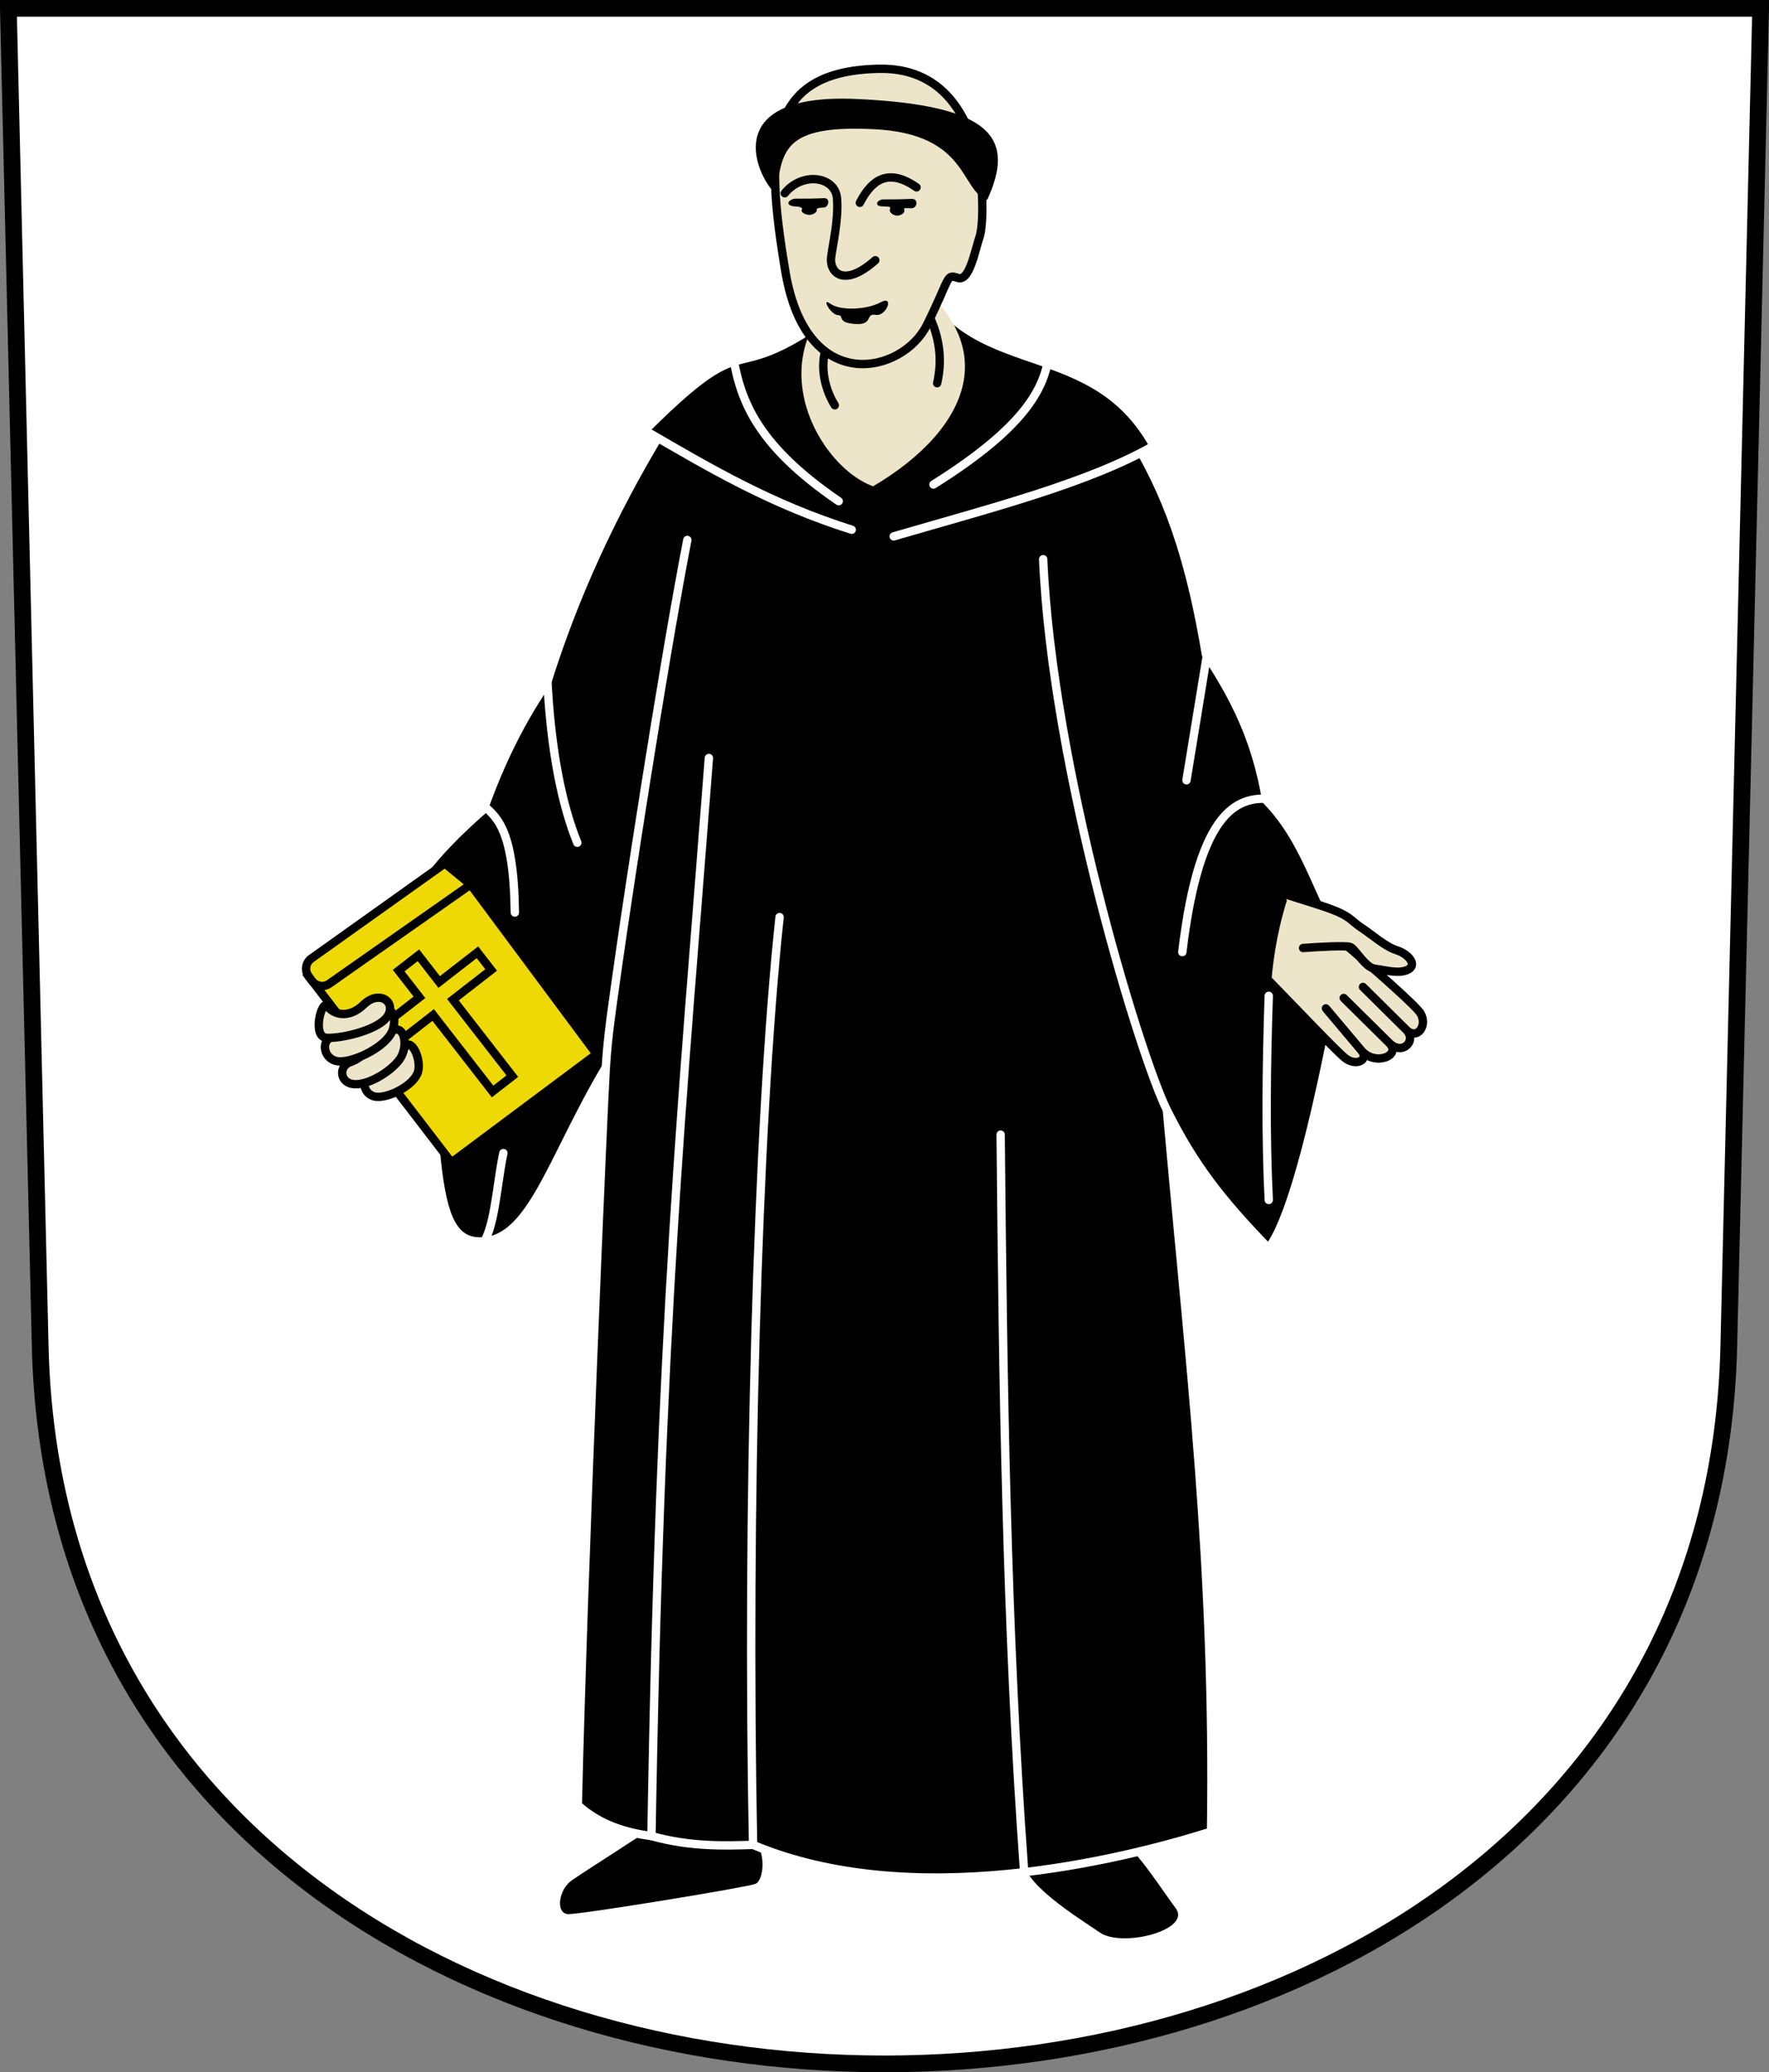 <?xml version="1.0" encoding="UTF-8" standalone="no"?>
<!-- Created with Inkscape (http://www.inkscape.org/) -->
<svg
   xmlns:svg="http://www.w3.org/2000/svg"
   xmlns="http://www.w3.org/2000/svg"
   version="1.0"
   width="211.664"
   height="247.931"
   id="svg2780">
  <rect width="100%" height="100%" fill="#808080" stroke="none"/>
  <defs
     id="defs2782" />
  <g
     transform="translate(-21.254,-808.374)"
     id="layer1">
    <path
       d="M 22.254,809.374 L 26.066,969.515 C 28.789,1083.901 225.383,1083.901 228.106,969.515 L 231.918,809.374 L 22.254,809.374 z "
       style="fill:#ffffff;fill-opacity:1;fill-rule:evenodd;stroke:#000000;stroke-width:2;stroke-linecap:butt;stroke-miterlimit:4;stroke-dashoffset:0;stroke-opacity:1"
       id="path3282" />
    <path
       d="M 99.907,222.306 C 97.789,223.776 91.273,227.9 89.687,229.002 C 88.059,230.132 87.7,233.01 89.246,233.054 C 90.788,233.098 110.598,229.852 111.624,229.442 C 112.725,229.002 112.902,225.389 111.448,224.332 C 110.035,223.305 102.065,220.808 99.907,222.306 z "
       transform="translate(0,804.331)"
       style="fill:#000000;fill-opacity:1;fill-rule:evenodd;stroke:none;stroke-width:1px;stroke-linecap:butt;stroke-linejoin:miter;stroke-opacity:1"
       id="path3216" />
    <path
       d="M 143.693,226.094 C 143.076,229.134 150.228,233.448 152.856,235.257 C 155.543,237.107 163.868,234.948 161.93,232.349 C 160.034,229.807 157.657,225.918 155.058,223.804 L 143.693,226.094 z "
       transform="translate(0,804.331)"
       style="opacity:1;color:#000000;fill:#000000;fill-opacity:1;fill-rule:evenodd;stroke:none;stroke-width:1px;stroke-linecap:butt;stroke-linejoin:miter;marker:none;marker-start:none;marker-mid:none;marker-end:none;stroke-miterlimit:4;stroke-dasharray:none;stroke-dashoffset:0;stroke-opacity:1;visibility:visible;display:inline;overflow:visible;enable-background:accumulate"
       id="path5156" />
    <path
       d="M 103.493,872.978 C 100.38,889.129 96.206,916.774 95.325,923.03 C 94.441,929.312 94.016,931.899 93.74,936.069 C 93.475,940.063 91.038,996.154 90.392,1024.346 C 92.984,1026.684 96.036,1027.627 99.202,1028.046 C 103.924,1029.362 108.046,1029.197 111.36,1029.103 C 130.304,1037.042 155.148,1030.991 166.159,1027.518 C 166.629,995.86 163.574,971.603 160.873,941.179 C 157.637,934.676 147.136,900.292 146.072,875.279 C 147.136,900.292 157.637,934.676 160.873,941.179 C 164.143,947.75 167.436,951.941 173.031,957.711 C 177.65,951.861 182.64,920.915 182.64,920.915 C 179.183,916.9 177.99,909.433 172.76,904.124 C 171.546,896.873 168.957,891.797 165.536,886.629 C 163.84,876.481 161.482,868.683 157.185,861.462 C 138.742,861.345 118.431,860.853 99.989,860.736 C 94.702,869.604 90.09,879.272 86.713,890.05 C 83.88,894.18 81.305,899.081 79.136,905.203 C 76.452,907.55 72.814,911.019 70.791,914.357 C 74.085,942.863 71.942,956.409 78.307,956.891 C 84.686,957.374 87.017,947.412 93.74,936.069 C 94.016,931.899 94.441,929.312 95.325,923.03 C 96.206,916.774 100.38,889.129 103.493,872.978 z "
       style="color:#000000;fill:#000000;fill-opacity:1;fill-rule:evenodd;stroke:#ffffff;stroke-width:1px;stroke-linecap:butt;stroke-linejoin:round;marker:none;marker-start:none;marker-mid:none;marker-end:none;stroke-miterlimit:4;stroke-dashoffset:0;stroke-opacity:1;visibility:visible;display:inline;overflow:visible;enable-background:accumulate"
       id="path5178" />
    <path
       d="M 99.202,223.716 C 100.227,161.836 102.869,136.463 106.074,94.735"
       transform="translate(0,804.331)"
       style="opacity:1;color:#000000;fill:none;fill-opacity:0.75;fill-rule:evenodd;stroke:#ffffff;stroke-width:1px;stroke-linecap:round;stroke-linejoin:miter;marker:none;marker-start:none;marker-mid:none;marker-end:none;stroke-miterlimit:4;stroke-dasharray:none;stroke-dashoffset:0;stroke-opacity:1;visibility:visible;display:inline;overflow:visible;enable-background:accumulate"
       id="path3210" />
    <path
       d="M 111.36,224.773 C 110.579,184.806 111.859,138.676 114.532,113.765"
       transform="translate(0,804.331)"
       style="opacity:1;color:#000000;fill:none;fill-opacity:0.75;fill-rule:evenodd;stroke:#ffffff;stroke-width:1px;stroke-linecap:round;stroke-linejoin:miter;marker:none;marker-start:none;marker-mid:none;marker-end:none;stroke-miterlimit:4;stroke-dasharray:none;stroke-dashoffset:0;stroke-opacity:1;visibility:visible;display:inline;overflow:visible;enable-background:accumulate"
       id="path3212" />
    <path
       d="M 140.983,139.792 C 141.262,169.159 141.634,198.401 143.781,227.768"
       transform="translate(0,804.331)"
       style="opacity:1;color:#000000;fill:none;fill-opacity:0.75;fill-rule:evenodd;stroke:#ffffff;stroke-width:1px;stroke-linecap:round;stroke-linejoin:miter;marker:none;marker-start:none;marker-mid:none;marker-end:none;stroke-miterlimit:4;stroke-dasharray:none;stroke-dashoffset:0;stroke-opacity:1;visibility:visible;display:inline;overflow:visible;enable-background:accumulate"
       id="path3214" />
    <path
       d="M 123.165,67.424 C 113.569,64.393 106.385,60.182 98.409,55.53 C 114.297,39.672 105.34,55.266 130.302,34.21 C 135.529,50.597 151.417,43.108 159.287,57.381 C 151.525,61.825 139.868,64.817 128.187,68.217"
       transform="translate(0,804.331)"
       style="opacity:1;color:#000000;fill:#000000;fill-opacity:1;fill-rule:evenodd;stroke:#ffffff;stroke-width:1px;stroke-linecap:round;stroke-linejoin:miter;marker:none;marker-start:none;marker-mid:none;marker-end:none;stroke-miterlimit:4;stroke-dasharray:none;stroke-dashoffset:0;stroke-opacity:1;visibility:visible;display:inline;overflow:visible;enable-background:accumulate"
       id="path5176" />
    <path
       d="M 172.895,121.185 C 175.699,124.051 180.89,129.535 182.152,130.593 C 183.451,131.681 185.132,130.9 184.131,129.712 L 179.903,124.69 L 184.131,129.712 C 185.769,131.656 188.999,130.333 187.479,128.831 L 182.032,123.446 L 187.479,128.831 C 189.064,130.397 190.821,128.548 189.506,127.245 L 184.338,122.124 L 189.506,127.245 C 190.839,128.566 192.138,126.69 191.18,125.218 C 190.221,123.747 177.891,113.246 174.954,111.007 C 173.794,114.467 173.175,118.022 172.895,121.185 z "
       transform="translate(0,804.331)"
       style="opacity:1;color:#000000;fill:#ece5c9;fill-opacity:1;fill-rule:evenodd;stroke:#000000;stroke-width:1px;stroke-linecap:round;stroke-linejoin:round;marker:none;marker-start:none;marker-mid:none;marker-end:none;stroke-miterlimit:4;stroke-dasharray:none;stroke-dashoffset:0;stroke-opacity:1;visibility:visible;display:inline;overflow:visible;enable-background:accumulate"
       id="path6184" />
    <path
       d="M 177.171,117.466 C 179.051,117.319 182.226,117.157 182.81,117.337 C 183.373,117.51 184.586,119.79 185.722,119.937 C 186.918,120.092 188.75,120.637 189.802,120.01 C 190.828,119.398 189.696,118.145 188.36,117.73 C 187.006,117.308 185.388,115.85 184.22,115.087 C 183.051,114.324 182.893,113.833 181.349,113.153 C 179.804,112.473 177.085,111.722 174.954,111.007"
       transform="translate(0,804.331)"
       style="opacity:1;color:#000000;fill:#ece5c9;fill-opacity:1;fill-rule:evenodd;stroke:#000000;stroke-width:1px;stroke-linecap:round;stroke-linejoin:round;marker:none;marker-start:none;marker-mid:none;marker-end:none;stroke-miterlimit:4;stroke-dasharray:none;stroke-dashoffset:0;stroke-opacity:1;visibility:visible;display:inline;overflow:visible;enable-background:accumulate"
       id="path6186" />
    <path
       d="M 173.061,147.609 C 172.677,139.853 172.784,131.605 173.061,123.188"
       transform="translate(0,804.331)"
       style="opacity:1;color:#000000;fill:none;fill-opacity:0.75;fill-rule:evenodd;stroke:#ffffff;stroke-width:1px;stroke-linecap:round;stroke-linejoin:miter;marker:none;marker-start:none;marker-mid:none;marker-end:none;stroke-miterlimit:4;stroke-dasharray:none;stroke-dashoffset:0;stroke-opacity:1;visibility:visible;display:inline;overflow:visible;enable-background:accumulate"
       id="path6188" />
    <path
       d="M 162.72,117.956 C 164.795,100.426 169.603,99.228 173.632,99.669"
       transform="translate(0,804.331)"
       style="opacity:1;color:#000000;fill:none;fill-opacity:0.75;fill-rule:evenodd;stroke:#ffffff;stroke-width:1px;stroke-linecap:round;stroke-linejoin:miter;marker:none;marker-start:none;marker-mid:none;marker-end:none;stroke-miterlimit:4;stroke-dasharray:none;stroke-dashoffset:0;stroke-opacity:1;visibility:visible;display:inline;overflow:visible;enable-background:accumulate"
       id="path6190" />
    <path
       d="M 163.218,97.398 L 165.91,80.928"
       transform="translate(0,804.331)"
       style="opacity:1;color:#000000;fill:none;fill-opacity:0.75;fill-rule:evenodd;stroke:#ffffff;stroke-width:1px;stroke-linecap:round;stroke-linejoin:miter;marker:none;marker-start:none;marker-mid:none;marker-end:none;stroke-miterlimit:4;stroke-dasharray:none;stroke-dashoffset:0;stroke-opacity:1;visibility:visible;display:inline;overflow:visible;enable-background:accumulate"
       id="path6192" />
    <path
       d="M 132.942,62.013 C 144.648,54.678 146.116,50.113 146.772,46.688"
       transform="translate(0,804.331)"
       style="opacity:1;color:#000000;fill:none;fill-opacity:0.75;fill-rule:evenodd;stroke:#ffffff;stroke-width:1px;stroke-linecap:round;stroke-linejoin:miter;marker:none;marker-start:none;marker-mid:none;marker-end:none;stroke-miterlimit:4;stroke-dasharray:none;stroke-dashoffset:0;stroke-opacity:1;visibility:visible;display:inline;overflow:visible;enable-background:accumulate"
       id="path6194" />
    <path
       d="M 121.604,64.006 C 111.279,56.96 109.761,51.417 108.895,46.314"
       transform="translate(0,804.331)"
       style="opacity:1;color:#000000;fill:none;fill-opacity:0.75;fill-rule:evenodd;stroke:#ffffff;stroke-width:1px;stroke-linecap:round;stroke-linejoin:miter;marker:none;marker-start:none;marker-mid:none;marker-end:none;stroke-miterlimit:4;stroke-dasharray:none;stroke-dashoffset:0;stroke-opacity:1;visibility:visible;display:inline;overflow:visible;enable-background:accumulate"
       id="path6196" />
    <path
       d="M 90.331,104.873 C 88.576,100.546 87.147,94.127 86.713,84.847"
       transform="translate(0,804.331)"
       style="opacity:1;color:#000000;fill:none;fill-opacity:0.75;fill-rule:evenodd;stroke:#ffffff;stroke-width:1px;stroke-linecap:round;stroke-linejoin:miter;marker:none;marker-start:none;marker-mid:none;marker-end:none;stroke-miterlimit:4;stroke-dasharray:none;stroke-dashoffset:0;stroke-opacity:1;visibility:visible;display:inline;overflow:visible;enable-background:accumulate"
       id="path6198" />
    <path
       d="M 82.855,113.221 C 82.732,103.076 80.617,101.716 78.887,100.249"
       transform="translate(0,804.331)"
       style="opacity:1;color:#000000;fill:none;fill-opacity:0.75;fill-rule:evenodd;stroke:#ffffff;stroke-width:1px;stroke-linecap:round;stroke-linejoin:miter;marker:none;marker-start:none;marker-mid:none;marker-end:none;stroke-miterlimit:4;stroke-dasharray:none;stroke-dashoffset:0;stroke-opacity:1;visibility:visible;display:inline;overflow:visible;enable-background:accumulate"
       id="path6200" />
    <path
       d="M 78.743,153.216 C 80.466,151.366 80.647,145.918 81.484,142.002"
       transform="translate(0,804.331)"
       style="opacity:1;color:#000000;fill:none;fill-opacity:0.75;fill-rule:evenodd;stroke:#ffffff;stroke-width:1px;stroke-linecap:round;stroke-linejoin:miter;marker:none;marker-start:none;marker-mid:none;marker-end:none;stroke-miterlimit:4;stroke-dasharray:none;stroke-dashoffset:0;stroke-opacity:1;visibility:visible;display:inline;overflow:visible;enable-background:accumulate"
       id="path6202" />
    <path
       d="M -481.332,806.095 L -481.382,780.828 L -503.481,778.101 L -502.997,806.185 L -481.332,806.095 z "
       transform="matrix(0.804,-0.595,0.595,0.804,0,0)"
       style="color:#000000;fill:#efd905;fill-opacity:1;fill-rule:evenodd;stroke:#000000;stroke-width:1px;stroke-linecap:butt;stroke-linejoin:miter;marker:none;marker-start:none;marker-mid:none;marker-end:none;stroke-miterlimit:4;stroke-dashoffset:0;stroke-opacity:1;visibility:visible;display:inline;overflow:visible;enable-background:accumulate"
       id="path6213" />
    <path
       d="M 80.192,938.964 L 82.553,937.129 L 75.445,927.979 L 80.02,924.425 L 78.377,922.309 L 73.802,925.863 L 71.318,922.665 L 68.956,924.5 L 71.44,927.698 L 67.308,930.908 L 68.951,933.023 L 73.084,929.813 L 80.192,938.964 z "
       style="fill:none;fill-opacity:0.75;fill-rule:evenodd;stroke:#000000;stroke-width:1px;stroke-linecap:butt;stroke-linejoin:miter;stroke-opacity:1"
       id="path6204" />
    <path
       d="M 65.723,132.619 C 64.305,133.078 64.753,135.095 66.252,135.262 C 67.838,135.438 70.833,133.852 71.274,132.267 C 71.714,130.681 70.331,127.878 69.6,129.535 C 68.902,131.119 67.221,132.134 65.723,132.619 z "
       transform="translate(0,804.331)"
       style="opacity:1;color:#000000;fill:#ece5c9;fill-opacity:1;fill-rule:evenodd;stroke:#000000;stroke-width:1px;stroke-linecap:butt;stroke-linejoin:miter;marker:none;marker-start:none;marker-mid:none;marker-end:none;stroke-miterlimit:4;stroke-dasharray:none;stroke-dashoffset:0;stroke-opacity:1;visibility:visible;display:inline;overflow:visible;enable-background:accumulate"
       id="path6215" />
    <path
       d="M 63.169,935.452 C 61.75,935.911 61.849,938.007 63.697,938.095 C 65.547,938.183 68.433,936.296 69.248,934.835 C 70.115,933.278 69.595,930.644 67.896,931.861 C 66.137,933.12 64.666,934.967 63.169,935.452 z "
       style="opacity:1;color:#000000;fill:#ece5c9;fill-opacity:1;fill-rule:evenodd;stroke:#000000;stroke-width:1px;stroke-linecap:butt;stroke-linejoin:miter;marker:none;marker-start:none;marker-mid:none;marker-end:none;stroke-miterlimit:4;stroke-dasharray:none;stroke-dashoffset:0;stroke-opacity:1;visibility:visible;display:inline;overflow:visible;enable-background:accumulate"
       id="path6217" />
    <path
       d="M 60.966,932.457 C 59.548,932.915 59.999,935.276 61.847,935.364 C 63.697,935.452 67.698,933.526 68.278,931.487 C 68.828,929.555 67.776,928.332 66.076,929.549 C 64.317,930.808 62.464,931.972 60.966,932.457 z "
       style="opacity:1;color:#000000;fill:#ece5c9;fill-opacity:1;fill-rule:evenodd;stroke:#000000;stroke-width:1px;stroke-linecap:butt;stroke-linejoin:miter;marker:none;marker-start:none;marker-mid:none;marker-end:none;stroke-miterlimit:4;stroke-dasharray:none;stroke-dashoffset:0;stroke-opacity:1;visibility:visible;display:inline;overflow:visible;enable-background:accumulate"
       id="path6219" />
    <path
       d="M 60.437,928.756 C 59.792,927.789 58.501,932.457 60.349,932.545 C 62.199,932.633 66.641,931.587 67.662,929.902 C 68.659,928.253 66.646,926.749 64.754,928.58 C 62.908,930.368 61.054,929.681 60.437,928.756 z "
       style="opacity:1;color:#000000;fill:#ece5c9;fill-opacity:1;fill-rule:evenodd;stroke:#000000;stroke-width:1px;stroke-linecap:butt;stroke-linejoin:miter;marker:none;marker-start:none;marker-mid:none;marker-end:none;stroke-miterlimit:4;stroke-dasharray:none;stroke-dashoffset:0;stroke-opacity:1;visibility:visible;display:inline;overflow:visible;enable-background:accumulate"
       id="path6221" />
    <path
       d="M 127.394,35.355 C 110.038,43.461 118.408,59.583 125.72,62.226 C 137.415,55.35 142.371,44.43 127.394,35.355 z "
       transform="translate(0,804.331)"
       style="opacity:1;color:#000000;fill:#ece5c9;fill-opacity:1;fill-rule:evenodd;stroke:none;stroke-width:1px;stroke-linecap:butt;stroke-linejoin:miter;marker:none;marker-start:none;marker-mid:none;marker-end:none;stroke-miterlimit:4;stroke-dasharray:none;stroke-dashoffset:0;stroke-opacity:1;visibility:visible;display:inline;overflow:visible;enable-background:accumulate"
       id="path6223" />
    <path
       d="M 133.385,49.892 C 134.53,44.87 132.152,41.522 131.976,40.818"
       transform="translate(0,804.331)"
       style="opacity:1;color:#000000;fill:none;fill-opacity:0.75;fill-rule:evenodd;stroke:#000000;stroke-width:1px;stroke-linecap:round;stroke-linejoin:miter;marker:none;marker-start:none;marker-mid:none;marker-end:none;stroke-miterlimit:4;stroke-dasharray:none;stroke-dashoffset:0;stroke-opacity:1;visibility:visible;display:inline;overflow:visible;enable-background:accumulate"
       id="path6229" />
    <path
       d="M 121.139,52.535 C 119.729,50.244 119.289,47.249 120.346,45.135"
       transform="translate(0,804.331)"
       style="opacity:1;color:#000000;fill:none;fill-opacity:0.75;fill-rule:evenodd;stroke:#000000;stroke-width:1px;stroke-linecap:round;stroke-linejoin:miter;marker:none;marker-start:none;marker-mid:none;marker-end:none;stroke-miterlimit:4;stroke-dasharray:none;stroke-dashoffset:0;stroke-opacity:1;visibility:visible;display:inline;overflow:visible;enable-background:accumulate"
       id="path6227" />
    <path
       d="M 126.425,12.273 C 112.96,12.522 112.698,21.596 115.236,36.589 C 117.777,51.595 129.305,48.686 132.152,42.932 C 135.034,37.107 134.428,36.824 135.852,37.294 C 137.252,37.755 137.864,34.151 138.495,32.272 C 139.136,30.364 139.978,12.023 126.425,12.273 z "
       transform="translate(0,804.331)"
       style="opacity:1;color:#000000;fill:#ece5c9;fill-opacity:1;fill-rule:evenodd;stroke:#000000;stroke-width:1px;stroke-linecap:butt;stroke-linejoin:miter;marker:none;marker-start:none;marker-mid:none;marker-end:none;stroke-miterlimit:4;stroke-dasharray:none;stroke-dashoffset:0;stroke-opacity:1;visibility:visible;display:inline;overflow:visible;enable-background:accumulate"
       id="path6225" />
    <path
       d="M 120.606,40.382 C 119.463,39.548 120.656,41.703 121.501,41.741 C 122.349,41.78 121.283,42.637 123.561,42.805 C 125.807,42.97 124.741,41.488 126.041,41.713 C 127.311,41.934 128.328,39.284 126.61,40.217 C 124.917,41.137 121.764,41.227 120.606,40.382 z "
       transform="translate(0,804.331)"
       style="opacity:1;color:#000000;fill:#000000;fill-opacity:1;fill-rule:evenodd;stroke:none;stroke-width:1px;stroke-linecap:butt;stroke-linejoin:miter;marker:none;marker-start:none;marker-mid:none;marker-end:none;stroke-miterlimit:4;stroke-dasharray:none;stroke-dashoffset:0;stroke-opacity:1;visibility:visible;display:inline;overflow:visible;enable-background:accumulate"
       id="path6231" />
    <path
       d="M 114.091,27.25 C 111.977,25.488 106.872,15.141 123.694,15.885 C 140.428,16.629 142.636,20.819 139.376,27.955 C 136.134,26.881 137.169,20.079 125.895,19.504 C 114.709,18.928 114.906,22.216 114.091,27.25 z "
       transform="translate(0,804.331)"
       style="opacity:1;color:#000000;fill:#000000;fill-opacity:1;fill-rule:evenodd;stroke:none;stroke-width:1px;stroke-linecap:butt;stroke-linejoin:miter;marker:none;marker-start:none;marker-mid:none;marker-end:none;stroke-miterlimit:4;stroke-dasharray:none;stroke-dashoffset:0;stroke-opacity:1;visibility:visible;display:inline;overflow:visible;enable-background:accumulate"
       id="path6233" />
    <path
       d="M 125.985,35.179 C 122.138,38.586 120.478,36.559 120.699,34.827 C 120.908,33.181 121.6,30.402 121.403,27.779 C 121.207,25.155 117.288,24.541 115.148,27.162"
       transform="translate(0,804.331)"
       style="opacity:1;color:#000000;fill:none;fill-opacity:0.75;fill-rule:evenodd;stroke:#000000;stroke-width:1px;stroke-linecap:round;stroke-linejoin:miter;marker:none;marker-start:none;marker-mid:none;marker-end:none;stroke-miterlimit:4;stroke-dasharray:none;stroke-dashoffset:0;stroke-opacity:1;visibility:visible;display:inline;overflow:visible;enable-background:accumulate"
       id="path6235" />
    <path
       d="M 124.135,28.307 C 125.456,25.752 127.394,23.99 130.918,26.457"
       transform="translate(0,804.331)"
       style="opacity:1;color:#000000;fill:none;fill-opacity:0.75;fill-rule:evenodd;stroke:#000000;stroke-width:1px;stroke-linecap:round;stroke-linejoin:miter;marker:none;marker-start:none;marker-mid:none;marker-end:none;stroke-miterlimit:4;stroke-dasharray:none;stroke-dashoffset:0;stroke-opacity:1;visibility:visible;display:inline;overflow:visible;enable-background:accumulate"
       id="path6237" />
    <path
       d="M 119.875,27.75 C 118.76,27.804 117.647,27.822 116.531,27.812 C 115.74,27.764 114.899,28.668 116.5,28.75 C 116.835,28.767 117.372,28.85 117.195,29.144 C 117.031,29.417 117.595,29.75 118.094,29.75 C 118.57,29.75 119.079,29.385 118.979,29.137 C 118.885,28.901 119.629,28.874 119.781,28.875 C 120.395,28.88 120.661,27.757 119.875,27.75 z "
       transform="translate(0,804.331)"
       style="opacity:1;color:#000000;fill:#000000;fill-opacity:1;fill-rule:evenodd;stroke:none;stroke-width:1px;stroke-linecap:butt;stroke-linejoin:miter;marker:none;marker-start:none;marker-mid:none;marker-end:none;stroke-miterlimit:4;stroke-dasharray:none;stroke-dashoffset:0;stroke-opacity:1;visibility:visible;display:inline;overflow:visible;enable-background:accumulate"
       id="path6241" />
    <path
       d="M 130.381,832.169 C 129.266,832.219 128.153,832.241 127.037,832.231 C 126.246,832.183 125.774,833.009 126.742,833.059 C 127.71,833.109 127.872,833.078 127.738,833.398 C 127.595,833.737 128.101,834.169 128.6,834.169 C 129.076,834.169 129.553,833.841 129.453,833.505 C 129.355,833.174 129.574,833.291 130.287,833.294 C 131.023,833.297 131.167,832.176 130.381,832.169 z "
       style="opacity:1;color:#000000;fill:#000000;fill-opacity:1;fill-rule:evenodd;stroke:none;stroke-width:1px;stroke-linecap:butt;stroke-linejoin:miter;marker:none;marker-start:none;marker-mid:none;marker-end:none;stroke-miterlimit:4;stroke-dasharray:none;stroke-dashoffset:0;stroke-opacity:1;visibility:visible;display:inline;overflow:visible;enable-background:accumulate"
       id="path6248" />
    <path
       d="M -501.983,776.603 L -482.352,776.958 L -481.382,780.828 L -501.983,780.304 C -502.813,780.304 -503.481,779.636 -503.481,778.806 L -503.481,778.101 C -503.481,777.271 -502.813,776.603 -501.983,776.603 z "
       transform="matrix(0.804,-0.595,0.595,0.804,0,0)"
       style="color:#000000;fill:#efd905;fill-opacity:1;fill-rule:evenodd;stroke:#000000;stroke-width:1px;stroke-linecap:butt;stroke-linejoin:miter;marker:none;marker-start:none;marker-mid:none;marker-end:none;stroke-miterlimit:4;stroke-dashoffset:0;stroke-opacity:1;visibility:visible;display:inline;overflow:visible;enable-background:accumulate"
       id="rect6208" />
  </g>
</svg>
